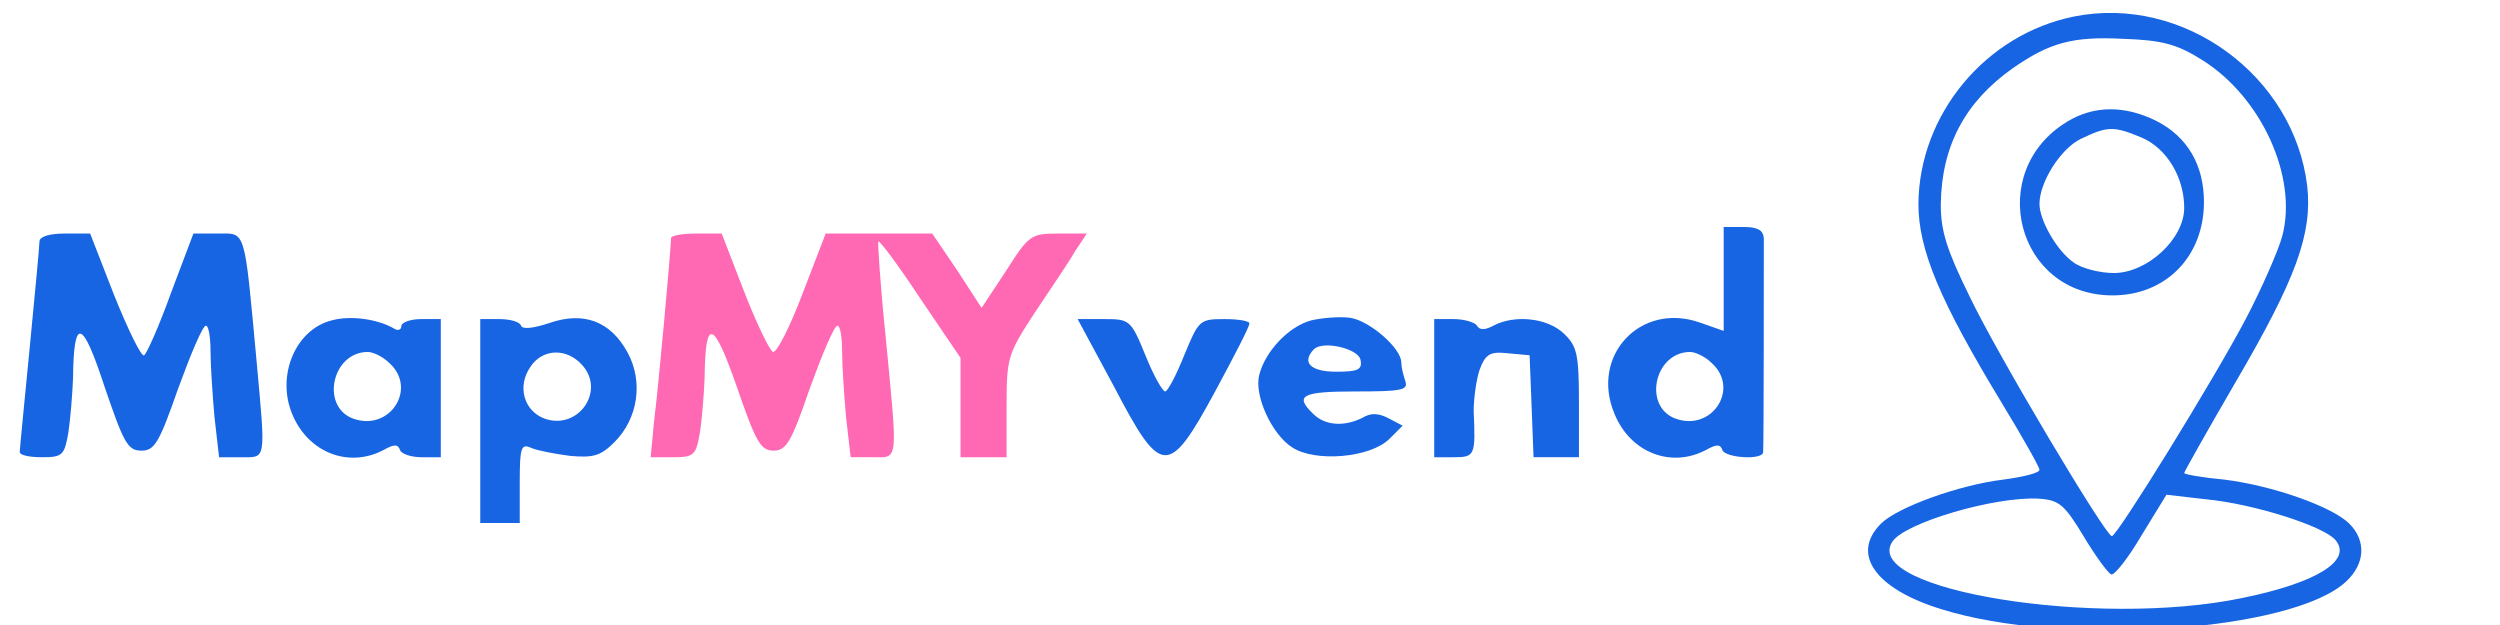 <?xml version="1.0" standalone="no"?>
<!DOCTYPE svg PUBLIC "-//W3C//DTD SVG 20010904//EN"
 "http://www.w3.org/TR/2001/REC-SVG-20010904/DTD/svg10.dtd">
<svg version="1.0" xmlns="http://www.w3.org/2000/svg"
 width="800pt" height="200pt" viewBox="650 2050 3800 700"
 preserveAspectRatio="xMidYMid meet">

<g transform="translate(0,5000) scale(1,-1)"
fill="#1765e3" stroke="none">
<path d="M3803 3050 c-135 -27 -236 -149 -237 -285 0 -70 33 -148 127 -303 31
-51 57 -97 57 -101 0 -5 -25 -11 -55 -15 -67 -8 -161 -42 -186 -67 -46 -46 -9
-99 92 -130 185 -58 534 -34 615 42 29 27 31 62 5 88 -26 26 -117 58 -190 67
-33 3 -61 8 -61 10 0 2 35 64 78 138 92 157 117 226 109 298 -20 168 -188 291
-354 258z m194 -66 c90 -56 146 -178 122 -268 -6 -22 -31 -79 -55 -125 -49
-93 -196 -331 -204 -331 -10 1 -174 276 -216 364 -35 71 -44 100 -44 140 1 89
37 156 109 207 56 39 91 49 168 45 59 -2 82 -8 120 -32z m-180 -724 c18 -30
37 -56 42 -58 5 -2 26 25 46 59 l38 62 61 -7 c72 -7 179 -41 196 -62 26 -31
-29 -65 -142 -88 -220 -46 -578 12 -532 85 17 29 157 70 223 66 31 -2 39 -9
68 -57z"/>
<path d="M3792 2890 c-125 -76 -77 -264 69 -264 81 0 139 59 139 142 0 56 -25
99 -72 123 -48 24 -95 24 -136 -1z m113 -24 c38 -16 65 -60 65 -107 0 -47 -56
-99 -107 -99 -21 0 -49 7 -61 16 -25 17 -52 64 -52 89 0 33 32 84 63 99 40 19
49 20 92 2z"/>
<path d="M3270 2651 l0 -79 -37 13 c-90 31 -166 -51 -129 -139 24 -59 86 -83
139 -55 16 9 22 9 25 0 4 -12 62 -16 62 -3 1 12 1 305 1 325 -1 12 -9 17 -31
17 l-30 0 0 -79z m-18 -128 c43 -39 0 -105 -56 -84 -49 19 -31 101 23 101 8 0
23 -7 33 -17z"/>
<path d="M710 2708 c0 -7 -7 -80 -15 -163 -8 -82 -15 -153 -15 -157 0 -5 15
-8 34 -8 31 0 34 3 40 38 3 20 6 57 7 82 1 94 14 91 48 -13 29 -85 35 -97 56
-97 20 0 27 12 56 95 19 52 37 95 42 95 4 0 7 -17 7 -39 0 -21 3 -66 6 -100
l7 -61 33 0 c39 0 38 -8 24 146 -19 205 -16 194 -59 194 l-37 0 -34 -90 c-18
-50 -37 -93 -41 -95 -4 -3 -24 38 -45 90 l-37 95 -39 0 c-24 0 -38 -5 -38 -12z"/>
<path d="M1670 2713 c0 -14 -19 -226 -26 -280 l-5 -53 34 0 c32 0 35 3 41 38
3 20 6 57 7 82 1 93 13 90 49 -13 29 -84 36 -97 56 -97 19 0 27 13 55 95 19
52 37 95 42 95 4 0 7 -17 7 -39 0 -21 3 -66 6 -100 l7 -61 33 0 c40 0 39 -12
20 185 -8 77 -12 142 -11 143 2 2 31 -37 64 -87 l61 -90 0 -76 0 -75 35 0 35
0 0 78 c0 74 2 79 43 142 24 36 52 77 61 93 l18 27 -43 0 c-42 0 -45 -2 -80
-57 l-37 -56 -37 57 -38 56 -81 0 -81 0 -35 -91 c-19 -50 -39 -90 -45 -89 -5
2 -25 43 -44 92 l-34 88 -38 0 c-22 0 -39 -3 -39 -7z" fill="#FF69B4"/>
<path d="M1154 2588 c-55 -14 -84 -84 -60 -142 24 -59 86 -83 139 -55 16 9 22
9 25 0 2 -6 17 -11 33 -11 l29 0 0 105 0 105 -30 0 c-16 0 -30 -5 -30 -11 0
-5 -5 -7 -10 -4 -25 15 -67 21 -96 13z m88 -65 c43 -39 0 -105 -56 -84 -49 19
-31 101 23 101 8 0 23 -7 33 -17z"/>
<path d="M1485 2584 c-24 -8 -41 -10 -43 -4 -2 6 -17 10 -33 10 l-29 0 0 -155
0 -155 30 0 30 0 0 61 c0 55 2 60 18 53 9 -4 36 -9 59 -12 35 -3 46 0 67 21
36 36 44 92 20 136 -26 48 -67 63 -119 45z m50 -64 c36 -40 -7 -100 -58 -81
-31 12 -41 49 -21 78 18 28 55 30 79 3z"/>
<path d="M2643 2588 c-34 -9 -70 -47 -79 -83 -8 -31 19 -90 50 -110 35 -23
119 -16 148 13 l20 20 -21 11 c-15 8 -27 9 -40 1 -28 -14 -57 -12 -75 6 -29
28 -17 34 65 34 70 0 80 2 75 16 -3 9 -6 21 -6 28 0 22 -49 64 -78 68 -16 2
-42 0 -59 -4z m75 -60 c3 -15 -4 -18 -37 -18 -39 0 -53 14 -34 34 14 14 68 1
71 -16z"/>
<path d="M2343 2488 c72 -138 83 -139 154 -8 28 52 52 98 52 103 1 4 -16 7
-38 7 -38 0 -39 -2 -61 -55 -12 -30 -25 -55 -29 -55 -4 0 -18 25 -30 55 -22
54 -24 55 -63 55 l-40 0 55 -102z"/>
<path d="M2830 2485 l0 -105 30 0 c32 0 33 3 30 70 0 20 4 48 9 63 9 24 16 28
43 25 l33 -3 3 -77 3 -78 34 0 35 0 0 83 c0 74 -3 86 -23 105 -25 24 -75 29
-107 12 -13 -7 -21 -7 -25 0 -3 5 -19 10 -36 10 l-29 0 0 -105z"/>
</g>
</svg>
